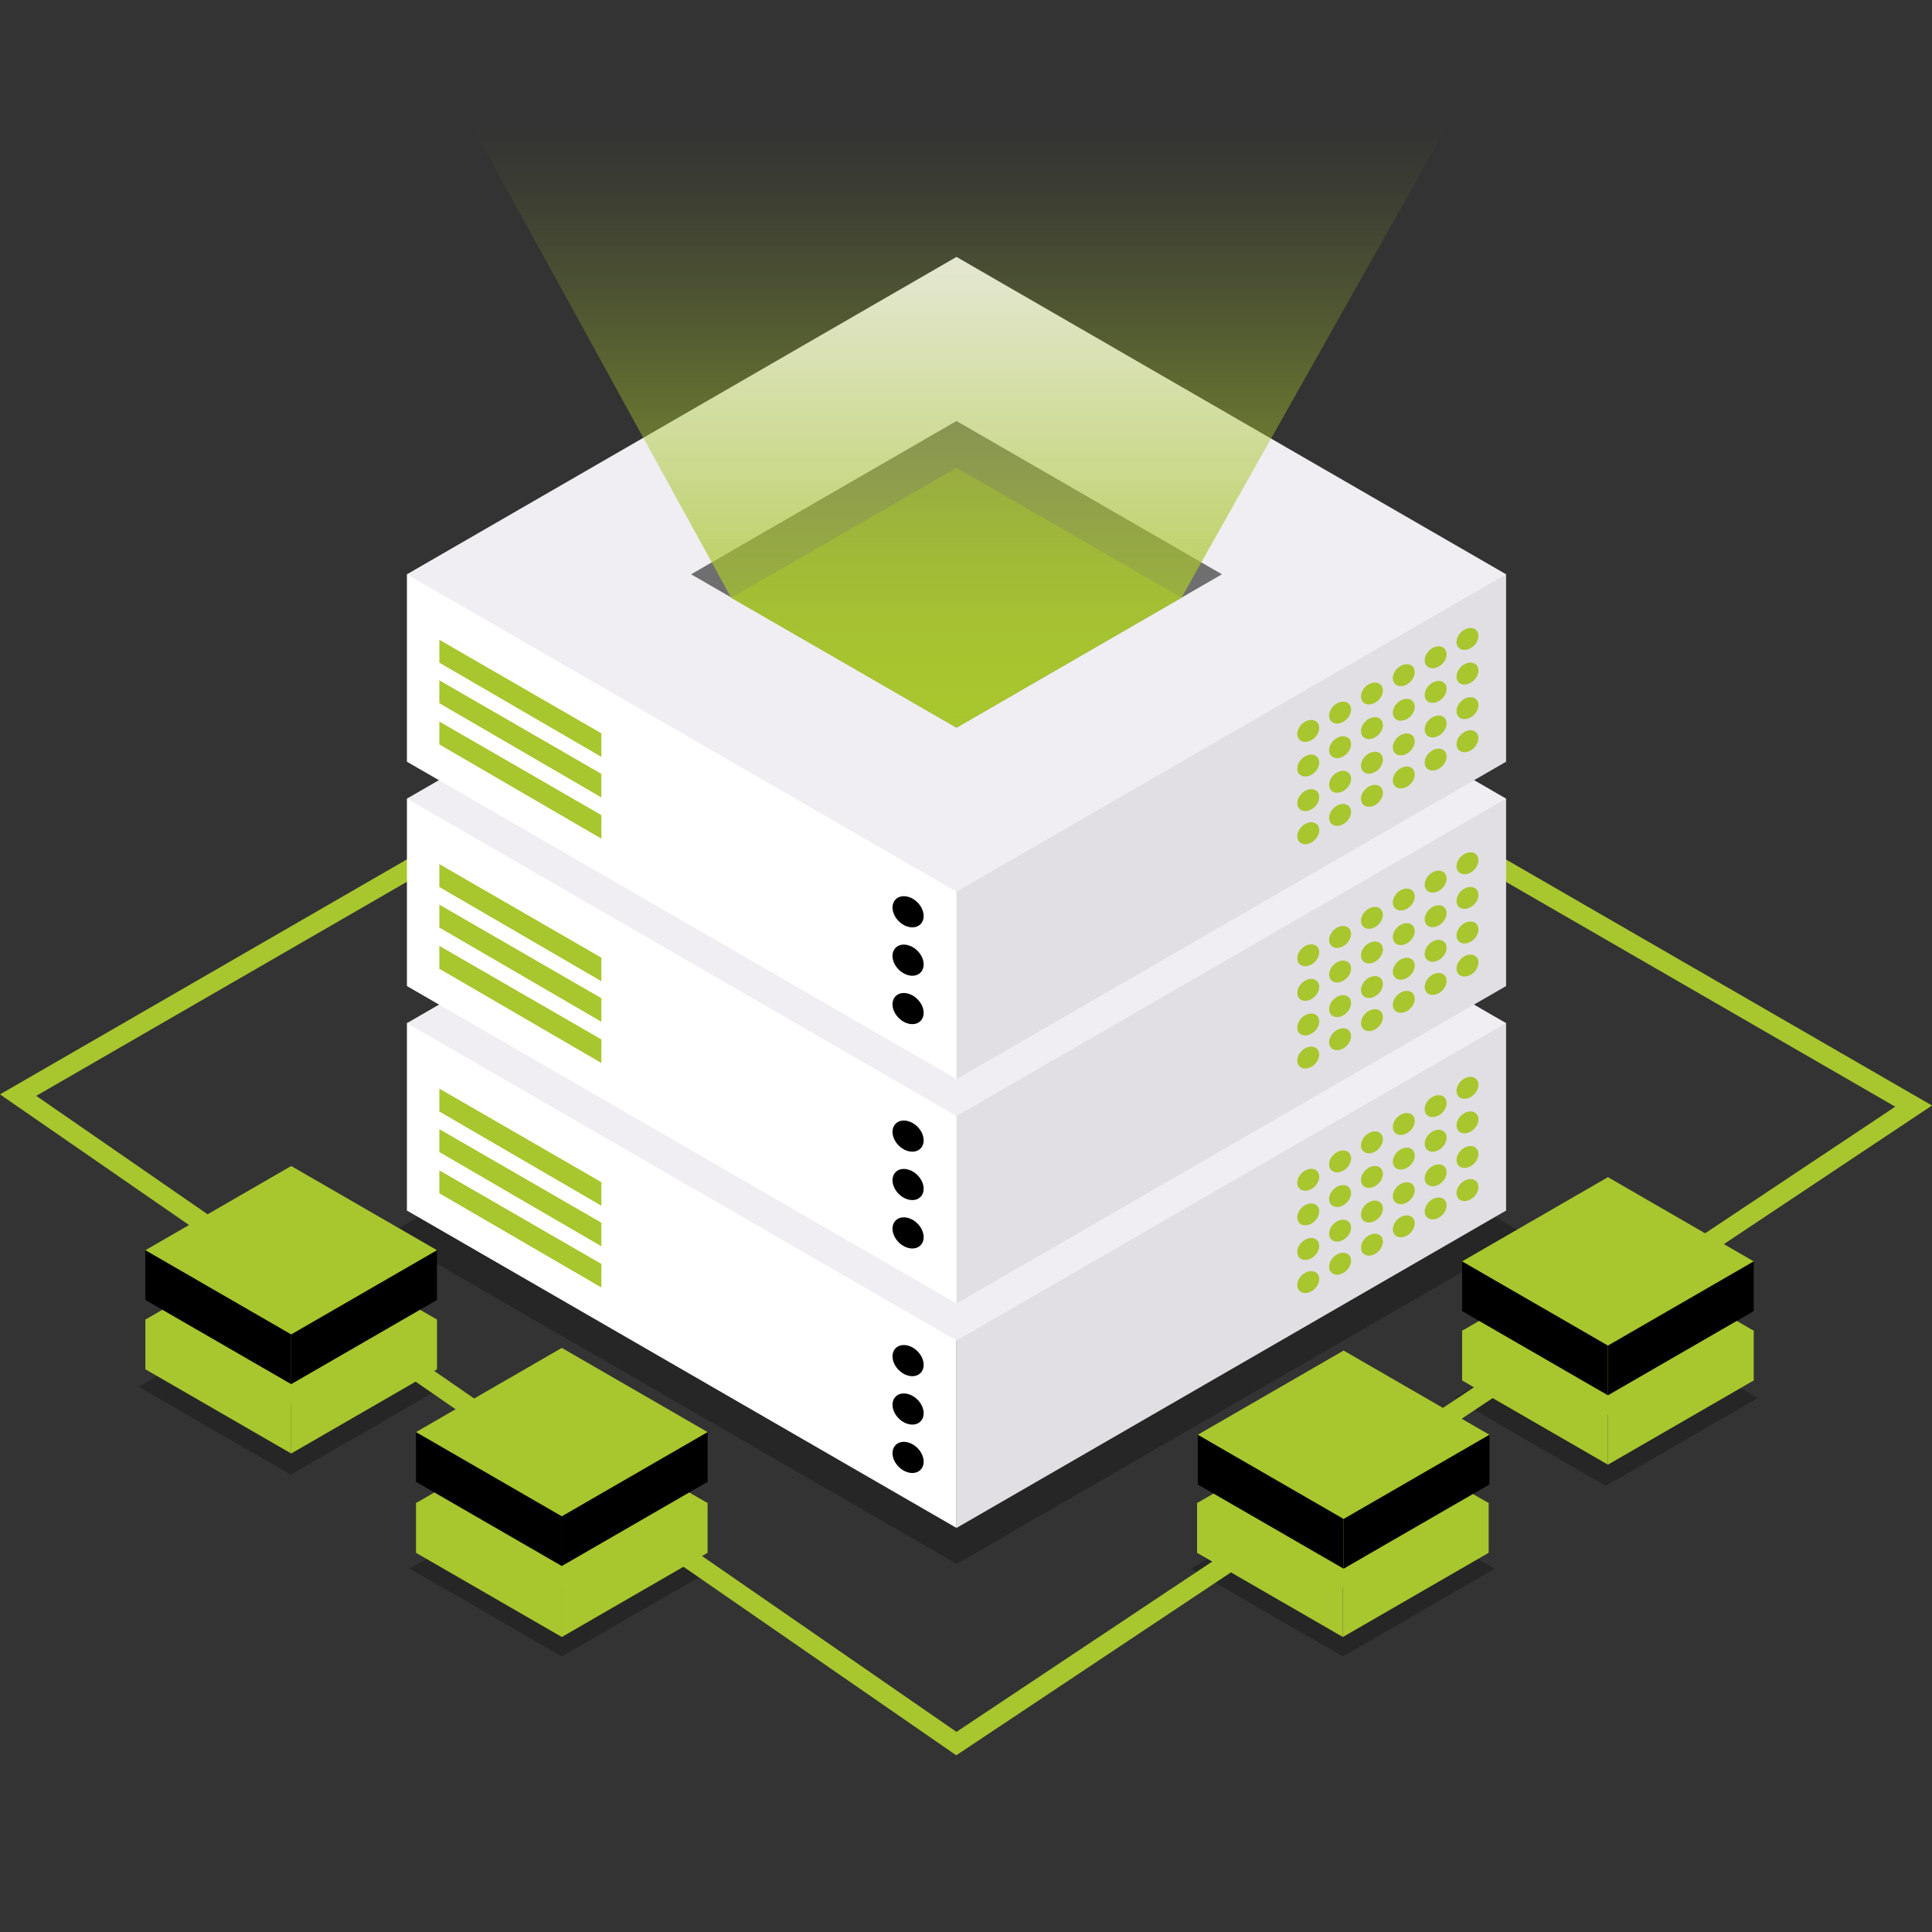 <?xml version="1.0" encoding="UTF-8"?> <svg xmlns="http://www.w3.org/2000/svg" xmlns:xlink="http://www.w3.org/1999/xlink" id="Layer_1" data-name="Layer 1" width="750" height="750" viewBox="0 0 750 750"><rect x="0" y="0" width="750" height="750" fill="#333333" stroke="none"/><defs><linearGradient id="linear-gradient" x1="371.259" y1="282.447" x2="371.259" y2="181.591" gradientUnits="userSpaceOnUse"><stop offset="0" stop-color="#a8c62e"></stop><stop offset="0.125" stop-color="#a8c62e" stop-opacity="0.912"></stop><stop offset="0.541" stop-color="#a8c62e" stop-opacity="0.637"></stop><stop offset="0.844" stop-color="#a8c62e" stop-opacity="0.466"></stop><stop offset="1" stop-color="#a8c62e" stop-opacity="0.4"></stop></linearGradient><linearGradient id="linear-gradient-2" x1="372.312" y1="282.447" x2="372.312" y2="48.591" gradientUnits="userSpaceOnUse"><stop offset="0" stop-color="#a8c62e"></stop><stop offset="0.089" stop-color="#a8c62e" stop-opacity="0.894"></stop><stop offset="0.426" stop-color="#a8c62e" stop-opacity="0.516"></stop><stop offset="0.7" stop-color="#a8c62e" stop-opacity="0.238"></stop><stop offset="0.898" stop-color="#a8c62e" stop-opacity="0.066"></stop><stop offset="1" stop-color="#a8c62e" stop-opacity="0"></stop></linearGradient></defs><title>Compiled for Website</title><polygon points="592.517 479.425 371.4 607.12 150.282 479.425 371.4 351.73 592.517 479.425" opacity="0.25"></polygon><polygon points="682.382 542.728 623.371 576.807 564.361 542.728 623.371 508.65 682.382 542.728" opacity="0.25"></polygon><polygon points="580.31 608.959 521.3 643.038 462.29 608.959 521.3 574.881 580.31 608.959" opacity="0.25"></polygon><polygon points="277.101 608.959 218.091 643.038 159.081 608.959 218.091 574.881 277.101 608.959" opacity="0.25"></polygon><polygon points="171.885 538.397 112.875 572.476 53.865 538.397 112.875 504.319 171.885 538.397" opacity="0.25"></polygon><polygon points="567.596 516.586 567.596 535.889 624.198 568.577 624.198 499.313 567.596 516.586" fill="#a8c62e"></polygon><polygon points="624.198 499.313 624.198 568.577 680.801 535.889 680.801 516.586 624.198 499.313" fill="#a8c62e"></polygon><polygon points="680.801 516.586 624.198 549.274 567.596 516.586 624.198 483.898 680.801 516.586" fill="#a8c62e"></polygon><polygon points="464.698 583.492 464.698 602.795 521.3 635.483 521.3 566.219 464.698 583.492" fill="#a8c62e"></polygon><polygon points="521.3 566.219 521.3 635.483 577.902 602.795 577.902 583.492 521.3 566.219" fill="#a8c62e"></polygon><polygon points="577.902 583.492 521.3 616.18 464.698 583.492 521.3 550.804 577.902 583.492" fill="#a8c62e"></polygon><polygon points="56.438 512.255 56.438 531.558 113.041 564.246 113.041 494.982 56.438 512.255" fill="#a8c62e"></polygon><polygon points="113.041 494.982 113.041 564.246 169.643 531.558 169.643 512.255 113.041 494.982" fill="#a8c62e"></polygon><polygon points="169.643 512.255 113.041 544.943 56.438 512.255 113.041 479.567 169.643 512.255" fill="#a8c62e"></polygon><polygon points="161.489 583.492 161.489 602.795 218.091 635.483 218.091 566.219 161.489 583.492" fill="#a8c62e"></polygon><polygon points="218.091 566.219 218.091 635.483 274.693 602.795 274.693 583.492 218.091 566.219" fill="#a8c62e"></polygon><polygon points="274.693 583.492 218.091 616.18 161.489 583.492 218.091 550.804 274.693 583.492" fill="#a8c62e"></polygon><path d="M371.219,681.409-0,424.837l371.259-214.401,378.741,218.722ZM14.071,425.408,371.298,672.309,735.73,429.614,371.259,219.132Z" fill="#a8c62e"></path><polygon points="464.984 556.968 464.984 576.272 521.586 608.959 521.586 539.696 464.984 556.968" fill="#00000"></polygon><polygon points="521.586 539.696 521.586 608.959 578.189 576.272 578.189 556.968 521.586 539.696" fill="#00000"></polygon><polygon points="578.189 556.968 521.586 589.656 464.984 556.968 521.586 524.281 578.189 556.968" fill="#a8c62e"></polygon><polygon points="567.596 489.662 567.596 508.965 624.198 541.653 624.198 472.389 567.596 489.662" fill="#00000"></polygon><polygon points="624.198 472.389 624.198 541.653 680.801 508.965 680.801 489.662 624.198 472.389" fill="#00000"></polygon><polygon points="680.801 489.662 624.198 522.349 567.596 489.662 624.198 456.974 680.801 489.662" fill="#a8c62e"></polygon><polygon points="161.489 555.938 161.489 575.242 218.091 607.929 218.091 538.666 161.489 555.938" fill="#00000"></polygon><polygon points="218.091 538.666 218.091 607.929 274.693 575.242 274.693 555.938 218.091 538.666" fill="#00000"></polygon><polygon points="274.693 555.938 218.091 588.626 161.489 555.938 218.091 523.251 274.693 555.938" fill="#a8c62e"></polygon><polygon points="56.438 485.331 56.438 504.634 113.041 537.322 113.041 468.058 56.438 485.331" fill="#00000"></polygon><polygon points="113.041 468.058 113.041 537.322 169.643 504.634 169.643 485.331 113.041 468.058" fill="#00000"></polygon><polygon points="169.643 485.331 113.041 518.018 56.438 485.331 113.041 452.643 169.643 485.331" fill="#a8c62e"></polygon><polygon points="157.975 397.18 157.975 469.937 371.319 593.144 371.319 332.076 157.975 397.18" fill="#fff"></polygon><polygon points="371.319 332.076 371.319 593.144 584.663 469.937 584.663 397.18 371.319 332.076" fill="#e1dfe3"></polygon><polygon points="584.663 397.18 371.319 520.387 157.975 397.18 371.319 273.974 584.663 397.18" fill="#f0eef2"></polygon><polygon points="170.553 422.6 170.553 431.486 233.444 468.06 233.444 458.913 170.553 422.6" fill="#a8c62e"></polygon><polygon points="170.553 447.223 233.444 483.797 233.444 474.65 170.553 438.337 170.553 447.223" fill="#a8c62e"></polygon><polygon points="170.553 463.227 233.444 499.8 233.444 490.654 170.553 454.34 170.553 463.227" fill="#a8c62e"></polygon><path d="M572.241,424.848c1.878-1.878,2.25-4.551.831-5.97s-4.092-1.047-5.97.831-2.25,4.551-.831,5.97S570.363,426.726,572.241,424.848Z" fill="#a8c62e"></path><path d="M554.74,426.828c-1.878,1.878-2.25,4.551-.831,5.97s4.092,1.047,5.97-.831,2.25-4.551.831-5.97S556.618,424.951,554.74,426.828Z" fill="#a8c62e"></path><path d="M542.378,433.772c-1.878,1.878-2.25,4.551-.831,5.97s4.092,1.047,5.97-.831,2.25-4.551.831-5.97S544.256,431.894,542.378,433.772Z" fill="#a8c62e"></path><path d="M530.016,440.892c-1.878,1.878-2.25,4.551-.831,5.97s4.092,1.047,5.97-.831,2.25-4.551.831-5.97S531.894,439.014,530.016,440.892Z" fill="#a8c62e"></path><ellipse cx="520.224" cy="450.867" rx="4.809" ry="3.634" transform="translate(-166.441 499.91) rotate(-45)" fill="#a8c62e"></ellipse><path d="M505.293,455.417c-1.878,1.878-2.25,4.551-.831,5.97s4.092,1.047,5.97-.831,2.25-4.551.831-5.97S507.171,453.539,505.293,455.417Z" fill="#a8c62e"></path><path d="M567.101,433.14c-1.878,1.878-2.25,4.551-.831,5.97s4.092,1.047,5.97-.831,2.25-4.551.831-5.97S568.979,431.263,567.101,433.14Z" fill="#a8c62e"></path><path d="M554.74,440.26c-1.878,1.878-2.25,4.551-.831,5.97s4.092,1.047,5.97-.831,2.25-4.551.831-5.97S556.618,438.382,554.74,440.26Z" fill="#a8c62e"></path><path d="M542.378,447.204c-1.878,1.878-2.25,4.551-.831,5.97s4.092,1.047,5.97-.831,2.25-4.551.831-5.97S544.256,445.326,542.378,447.204Z" fill="#a8c62e"></path><path d="M530.016,454.323c-1.878,1.878-2.25,4.551-.831,5.97s4.092,1.047,5.97-.831,2.25-4.551.831-5.97S531.894,452.446,530.016,454.323Z" fill="#a8c62e"></path><path d="M517.655,461.729c-1.878,1.878-2.25,4.551-.831,5.97s4.092,1.047,5.97-.831,2.25-4.551.831-5.97S519.533,459.851,517.655,461.729Z" fill="#a8c62e"></path><path d="M505.293,468.849c-1.878,1.878-2.25,4.551-.831,5.97s4.092,1.047,5.97-.831,2.25-4.551.831-5.97S507.171,466.971,505.293,468.849Z" fill="#a8c62e"></path><path d="M567.101,446.572c-1.878,1.878-2.25,4.551-.831,5.97s4.092,1.047,5.97-.831,2.25-4.551.831-5.97S568.979,444.694,567.101,446.572Z" fill="#a8c62e"></path><ellipse cx="557.309" cy="456.262" rx="4.809" ry="3.634" transform="translate(-159.394 527.71) rotate(-45)" fill="#a8c62e"></ellipse><path d="M542.378,460.635c-1.878,1.878-2.25,4.551-.831,5.97s4.092,1.047,5.97-.831,2.25-4.551.831-5.97S544.256,458.758,542.378,460.635Z" fill="#a8c62e"></path><path d="M530.016,467.755c-1.878,1.878-2.25,4.551-.831,5.97s4.092,1.047,5.97-.831,2.25-4.551.831-5.97S531.894,465.877,530.016,467.755Z" fill="#a8c62e"></path><path d="M517.655,475.161c-1.878,1.878-2.25,4.551-.831,5.97s4.092,1.047,5.97-.831,2.25-4.551.831-5.97S519.533,473.283,517.655,475.161Z" fill="#a8c62e"></path><path d="M505.293,482.281c-1.878,1.878-2.25,4.551-.831,5.97s4.092,1.047,5.97-.831,2.25-4.551.831-5.97S507.171,480.403,505.293,482.281Z" fill="#a8c62e"></path><path d="M567.101,459.422c-1.878,1.878-2.25,4.551-.831,5.97s4.092,1.047,5.97-.831,2.25-4.551.831-5.97S568.979,457.544,567.101,459.422Z" fill="#a8c62e"></path><path d="M554.74,466.542c-1.878,1.878-2.25,4.551-.831,5.97s4.092,1.047,5.97-.831,2.25-4.551.831-5.97S556.618,464.664,554.74,466.542Z" fill="#a8c62e"></path><path d="M542.378,473.486c-1.878,1.878-2.25,4.551-.831,5.97s4.092,1.047,5.97-.831,2.25-4.551.831-5.97S544.256,471.608,542.378,473.486Z" fill="#a8c62e"></path><path d="M530.016,480.605c-1.878,1.878-2.25,4.551-.831,5.97s4.092,1.047,5.97-.831,2.25-4.551.831-5.97S531.894,478.727,530.016,480.605Z" fill="#a8c62e"></path><path d="M517.655,488.011c-1.878,1.878-2.25,4.551-.831,5.97s4.092,1.047,5.97-.831,2.25-4.551.831-5.97S519.533,486.133,517.655,488.011Z" fill="#a8c62e"></path><path d="M505.293,495.131c-1.878,1.878-2.25,4.551-.831,5.97s4.092,1.047,5.97-.831,2.25-4.551.831-5.97S507.171,493.253,505.293,495.131Z" fill="#a8c62e"></path><path d="M357.339,533.01c2.012-2.012,1.485-5.802-1.178-8.464s-6.452-3.19-8.464-1.178-1.485,5.802,1.178,8.464S355.326,535.022,357.339,533.01Z" fill="#000000"></path><path d="M347.696,542.155c-2.012,2.012-1.485,5.802,1.178,8.464s6.452,3.19,8.464,1.178,1.485-5.802-1.178-8.464S349.708,540.143,347.696,542.155Z" fill="#000000"></path><ellipse cx="352.517" cy="565.763" rx="5.152" ry="6.818" transform="translate(-296.806 414.98) rotate(-45)" fill="#000000"></ellipse><polygon points="157.975 310.028 157.975 382.785 371.319 505.991 371.319 244.923 157.975 310.028" fill="#fff"></polygon><polygon points="371.319 244.923 371.319 505.991 584.663 382.785 584.663 310.028 371.319 244.923" fill="#e1dfe3"></polygon><polygon points="584.663 310.028 371.319 433.234 157.975 310.028 371.319 186.822 584.663 310.028" fill="#f0eef2"></polygon><polygon points="170.553 335.447 170.553 344.334 233.444 380.907 233.444 371.761 170.553 335.447" fill="#a8c62e"></polygon><polygon points="170.553 360.071 233.444 396.644 233.444 387.498 170.553 351.184 170.553 360.071" fill="#a8c62e"></polygon><polygon points="170.553 376.074 233.444 412.648 233.444 403.501 170.553 367.188 170.553 376.074" fill="#a8c62e"></polygon><path d="M572.241,337.695c1.878-1.878,2.25-4.551.831-5.97s-4.092-1.047-5.97.831-2.25,4.551-.831,5.97S570.363,339.573,572.241,337.695Z" fill="#a8c62e"></path><path d="M554.74,339.676c-1.878,1.878-2.25,4.551-.831,5.97s4.092,1.047,5.97-.831,2.25-4.551.831-5.97S556.618,337.798,554.74,339.676Z" fill="#a8c62e"></path><path d="M542.378,346.619c-1.878,1.878-2.25,4.551-.831,5.97s4.092,1.047,5.97-.831,2.25-4.551.831-5.97S544.256,344.741,542.378,346.619Z" fill="#a8c62e"></path><path d="M530.016,353.739c-1.878,1.878-2.25,4.551-.831,5.97s4.092,1.047,5.97-.831,2.25-4.551.831-5.97S531.894,351.861,530.016,353.739Z" fill="#a8c62e"></path><ellipse cx="520.224" cy="363.714" rx="4.809" ry="3.634" transform="translate(-104.815 474.384) rotate(-45)" fill="#a8c62e"></ellipse><path d="M505.293,368.265c-1.878,1.878-2.25,4.551-.831,5.97s4.092,1.047,5.97-.831,2.25-4.551.831-5.97S507.171,366.387,505.293,368.265Z" fill="#a8c62e"></path><path d="M567.101,345.988c-1.878,1.878-2.25,4.551-.831,5.97s4.092,1.047,5.97-.831,2.25-4.551.831-5.97S568.979,344.11,567.101,345.988Z" fill="#a8c62e"></path><path d="M554.74,353.108c-1.878,1.878-2.25,4.551-.831,5.97s4.092,1.047,5.97-.831,2.25-4.551.831-5.97S556.618,351.23,554.74,353.108Z" fill="#a8c62e"></path><path d="M542.378,360.051c-1.878,1.878-2.25,4.551-.831,5.97s4.092,1.047,5.97-.831,2.25-4.551.831-5.97S544.256,358.173,542.378,360.051Z" fill="#a8c62e"></path><path d="M530.016,367.171c-1.878,1.878-2.25,4.551-.831,5.97s4.092,1.047,5.97-.831,2.25-4.551.831-5.97S531.894,365.293,530.016,367.171Z" fill="#a8c62e"></path><path d="M517.655,374.577c-1.878,1.878-2.25,4.551-.831,5.97s4.092,1.047,5.97-.831,2.25-4.551.831-5.97S519.533,372.699,517.655,374.577Z" fill="#a8c62e"></path><path d="M505.293,381.696c-1.878,1.878-2.25,4.551-.831,5.97s4.092,1.047,5.97-.831,2.25-4.551.831-5.97S507.171,379.818,505.293,381.696Z" fill="#a8c62e"></path><path d="M567.101,359.42c-1.878,1.878-2.25,4.551-.831,5.97s4.092,1.047,5.97-.831,2.25-4.551.831-5.97S568.979,357.542,567.101,359.42Z" fill="#a8c62e"></path><ellipse cx="557.309" cy="369.109" rx="4.809" ry="3.634" transform="translate(-97.768 502.184) rotate(-45)" fill="#a8c62e"></ellipse><path d="M542.378,373.483c-1.878,1.878-2.25,4.551-.831,5.97s4.092,1.047,5.97-.831,2.25-4.551.831-5.97S544.256,371.605,542.378,373.483Z" fill="#a8c62e"></path><path d="M530.016,380.603c-1.878,1.878-2.25,4.551-.831,5.97s4.092,1.047,5.97-.831,2.25-4.551.831-5.97S531.894,378.725,530.016,380.603Z" fill="#a8c62e"></path><path d="M517.655,388.008c-1.878,1.878-2.25,4.551-.831,5.97s4.092,1.047,5.97-.831,2.25-4.551.831-5.97S519.533,386.131,517.655,388.008Z" fill="#a8c62e"></path><path d="M505.293,395.128c-1.878,1.878-2.25,4.551-.831,5.97s4.092,1.047,5.97-.831,2.25-4.551.831-5.97S507.171,393.25,505.293,395.128Z" fill="#a8c62e"></path><path d="M567.101,372.27c-1.878,1.878-2.25,4.551-.831,5.97s4.092,1.047,5.97-.831,2.25-4.551.831-5.97S568.979,370.392,567.101,372.27Z" fill="#a8c62e"></path><path d="M554.74,379.39c-1.878,1.878-2.25,4.551-.831,5.97s4.092,1.047,5.97-.831,2.25-4.551.831-5.97S556.618,377.512,554.74,379.39Z" fill="#a8c62e"></path><path d="M542.378,386.333c-1.878,1.878-2.25,4.551-.831,5.97s4.092,1.047,5.97-.831,2.25-4.551.831-5.97S544.256,384.455,542.378,386.333Z" fill="#a8c62e"></path><path d="M530.016,393.453c-1.878,1.878-2.25,4.551-.831,5.97s4.092,1.047,5.97-.831,2.25-4.551.831-5.97S531.894,391.575,530.016,393.453Z" fill="#a8c62e"></path><path d="M517.655,400.858c-1.878,1.878-2.25,4.551-.831,5.97s4.092,1.047,5.97-.831,2.25-4.551.831-5.97S519.533,398.981,517.655,400.858Z" fill="#a8c62e"></path><path d="M505.293,407.978c-1.878,1.878-2.25,4.551-.831,5.97s4.092,1.047,5.97-.831,2.25-4.551.831-5.97S507.171,406.1,505.293,407.978Z" fill="#a8c62e"></path><path d="M357.339,445.857c2.012-2.012,1.485-5.802-1.178-8.464s-6.452-3.19-8.464-1.178-1.485,5.802,1.178,8.464S355.326,447.869,357.339,445.857Z" fill="#000000"></path><path d="M347.696,455.002c-2.012,2.012-1.485,5.802,1.178,8.464s6.452,3.19,8.464,1.178,1.485-5.802-1.178-8.464S349.708,452.99,347.696,455.002Z" fill="#000000"></path><ellipse cx="352.517" cy="478.611" rx="5.152" ry="6.818" transform="translate(-235.18 389.453) rotate(-45)" fill="#000000"></ellipse><polygon points="157.975 222.94 157.975 295.697 371.319 418.904 371.319 157.836 157.975 222.94" fill="#fff"></polygon><polygon points="371.319 157.836 371.319 418.904 584.663 295.697 584.663 222.94 371.319 157.836" fill="#e1dfe3"></polygon><polygon points="584.663 222.94 371.319 346.147 157.975 222.94 371.319 99.734 584.663 222.94" fill="#f0eef2"></polygon><polygon points="170.553 248.36 170.553 257.246 233.444 293.82 233.444 284.673 170.553 248.36" fill="#a8c62e"></polygon><polygon points="170.553 272.983 233.444 309.557 233.444 300.41 170.553 264.097 170.553 272.983" fill="#a8c62e"></polygon><polygon points="170.553 288.987 233.444 325.56 233.444 316.414 170.553 280.1 170.553 288.987" fill="#a8c62e"></polygon><path d="M572.241,250.608c1.878-1.878,2.25-4.551.831-5.97s-4.092-1.047-5.97.831-2.25,4.551-.831,5.97S570.363,252.486,572.241,250.608Z" fill="#a8c62e"></path><path d="M554.74,252.588c-1.878,1.878-2.25,4.551-.831,5.97s4.092,1.047,5.97-.831,2.25-4.551.831-5.97S556.618,250.711,554.74,252.588Z" fill="#a8c62e"></path><path d="M542.378,259.532c-1.878,1.878-2.25,4.551-.831,5.97s4.092,1.047,5.97-.831,2.25-4.551.831-5.97S544.256,257.654,542.378,259.532Z" fill="#a8c62e"></path><path d="M530.016,266.652c-1.878,1.878-2.25,4.551-.831,5.97s4.092,1.047,5.97-.831,2.25-4.551.831-5.97S531.894,264.774,530.016,266.652Z" fill="#a8c62e"></path><ellipse cx="520.224" cy="276.627" rx="4.809" ry="3.634" transform="translate(-43.235 448.876) rotate(-45)" fill="#a8c62e"></ellipse><path d="M505.293,281.177c-1.878,1.878-2.25,4.551-.831,5.97s4.092,1.047,5.97-.831,2.25-4.551.831-5.97S507.171,279.299,505.293,281.177Z" fill="#a8c62e"></path><path d="M567.101,258.901c-1.878,1.878-2.25,4.551-.831,5.97s4.092,1.047,5.97-.831,2.25-4.551.831-5.97S568.979,257.023,567.101,258.901Z" fill="#a8c62e"></path><path d="M554.74,266.02c-1.878,1.878-2.25,4.551-.831,5.97s4.092,1.047,5.97-.831,2.25-4.551.831-5.97S556.618,264.142,554.74,266.02Z" fill="#a8c62e"></path><path d="M542.378,272.964c-1.878,1.878-2.25,4.551-.831,5.97s4.092,1.047,5.97-.831,2.25-4.551.831-5.97S544.256,271.086,542.378,272.964Z" fill="#a8c62e"></path><path d="M530.016,280.084c-1.878,1.878-2.25,4.551-.831,5.97s4.092,1.047,5.97-.831,2.25-4.551.831-5.97S531.894,278.206,530.016,280.084Z" fill="#a8c62e"></path><path d="M517.655,287.489c-1.878,1.878-2.25,4.551-.831,5.97s4.092,1.047,5.97-.831,2.25-4.551.831-5.97S519.533,285.611,517.655,287.489Z" fill="#a8c62e"></path><path d="M505.293,294.609c-1.878,1.878-2.25,4.551-.831,5.97s4.092,1.047,5.97-.831,2.25-4.551.831-5.97S507.171,292.731,505.293,294.609Z" fill="#a8c62e"></path><path d="M567.101,272.332c-1.878,1.878-2.25,4.551-.831,5.97s4.092,1.047,5.97-.831,2.25-4.551.831-5.97S568.979,270.454,567.101,272.332Z" fill="#a8c62e"></path><ellipse cx="557.309" cy="282.022" rx="4.809" ry="3.634" transform="translate(-36.188 476.677) rotate(-45)" fill="#a8c62e"></ellipse><path d="M542.378,286.396c-1.878,1.878-2.25,4.551-.831,5.97s4.092,1.047,5.97-.831,2.25-4.551.831-5.97S544.256,284.518,542.378,286.396Z" fill="#a8c62e"></path><path d="M530.016,293.515c-1.878,1.878-2.25,4.551-.831,5.97s4.092,1.047,5.97-.831,2.25-4.551.831-5.97S531.894,291.637,530.016,293.515Z" fill="#a8c62e"></path><path d="M517.655,300.921c-1.878,1.878-2.25,4.551-.831,5.97s4.092,1.047,5.97-.831,2.25-4.551.831-5.97S519.533,299.043,517.655,300.921Z" fill="#a8c62e"></path><path d="M505.293,308.041c-1.878,1.878-2.25,4.551-.831,5.97s4.092,1.047,5.97-.831,2.25-4.551.831-5.97S507.171,306.163,505.293,308.041Z" fill="#a8c62e"></path><path d="M567.101,285.182c-1.878,1.878-2.25,4.551-.831,5.97s4.092,1.047,5.97-.831,2.25-4.551.831-5.97S568.979,283.305,567.101,285.182Z" fill="#a8c62e"></path><path d="M554.74,292.302c-1.878,1.878-2.25,4.551-.831,5.97s4.092,1.047,5.97-.831,2.25-4.551.831-5.97S556.618,290.424,554.74,292.302Z" fill="#a8c62e"></path><path d="M542.378,299.246c-1.878,1.878-2.25,4.551-.831,5.97s4.092,1.047,5.97-.831,2.25-4.551.831-5.97S544.256,297.368,542.378,299.246Z" fill="#a8c62e"></path><path d="M530.016,306.365c-1.878,1.878-2.25,4.551-.831,5.97s4.092,1.047,5.97-.831,2.25-4.551.831-5.97S531.894,304.488,530.016,306.365Z" fill="#a8c62e"></path><path d="M517.655,313.771c-1.878,1.878-2.25,4.551-.831,5.97s4.092,1.047,5.97-.831,2.25-4.551.831-5.97S519.533,311.893,517.655,313.771Z" fill="#a8c62e"></path><path d="M505.293,320.891c-1.878,1.878-2.25,4.551-.831,5.97s4.092,1.047,5.97-.831,2.25-4.551.831-5.97S507.171,319.013,505.293,320.891Z" fill="#a8c62e"></path><path d="M357.339,358.77c2.012-2.012,1.485-5.802-1.178-8.464s-6.452-3.19-8.464-1.178-1.485,5.802,1.178,8.464S355.326,360.782,357.339,358.77Z" fill="#000000"></path><path d="M347.696,367.915c-2.012,2.012-1.485,5.802,1.178,8.464s6.452,3.19,8.464,1.178,1.485-5.802-1.178-8.464S349.708,365.903,347.696,367.915Z" fill="#000000"></path><ellipse cx="352.517" cy="391.523" rx="5.152" ry="6.818" transform="translate(-173.599 363.946) rotate(-45)" fill="#000000"></ellipse><polygon points="474.36 222.94 371.319 282.447 268.278 222.94 371.319 163.434 474.36 222.94" fill="#706f6f"></polygon><polygon points="371.319 282.447 283.878 232.088 371.319 181.591 458.639 232.019 371.319 282.447" fill="url(#linear-gradient)"></polygon><polygon points="371.319 282.447 283.878 232.088 183.053 48.591 561.572 49.266 458.639 232.019 371.319 282.447" fill="url(#linear-gradient-2)"></polygon></svg> 